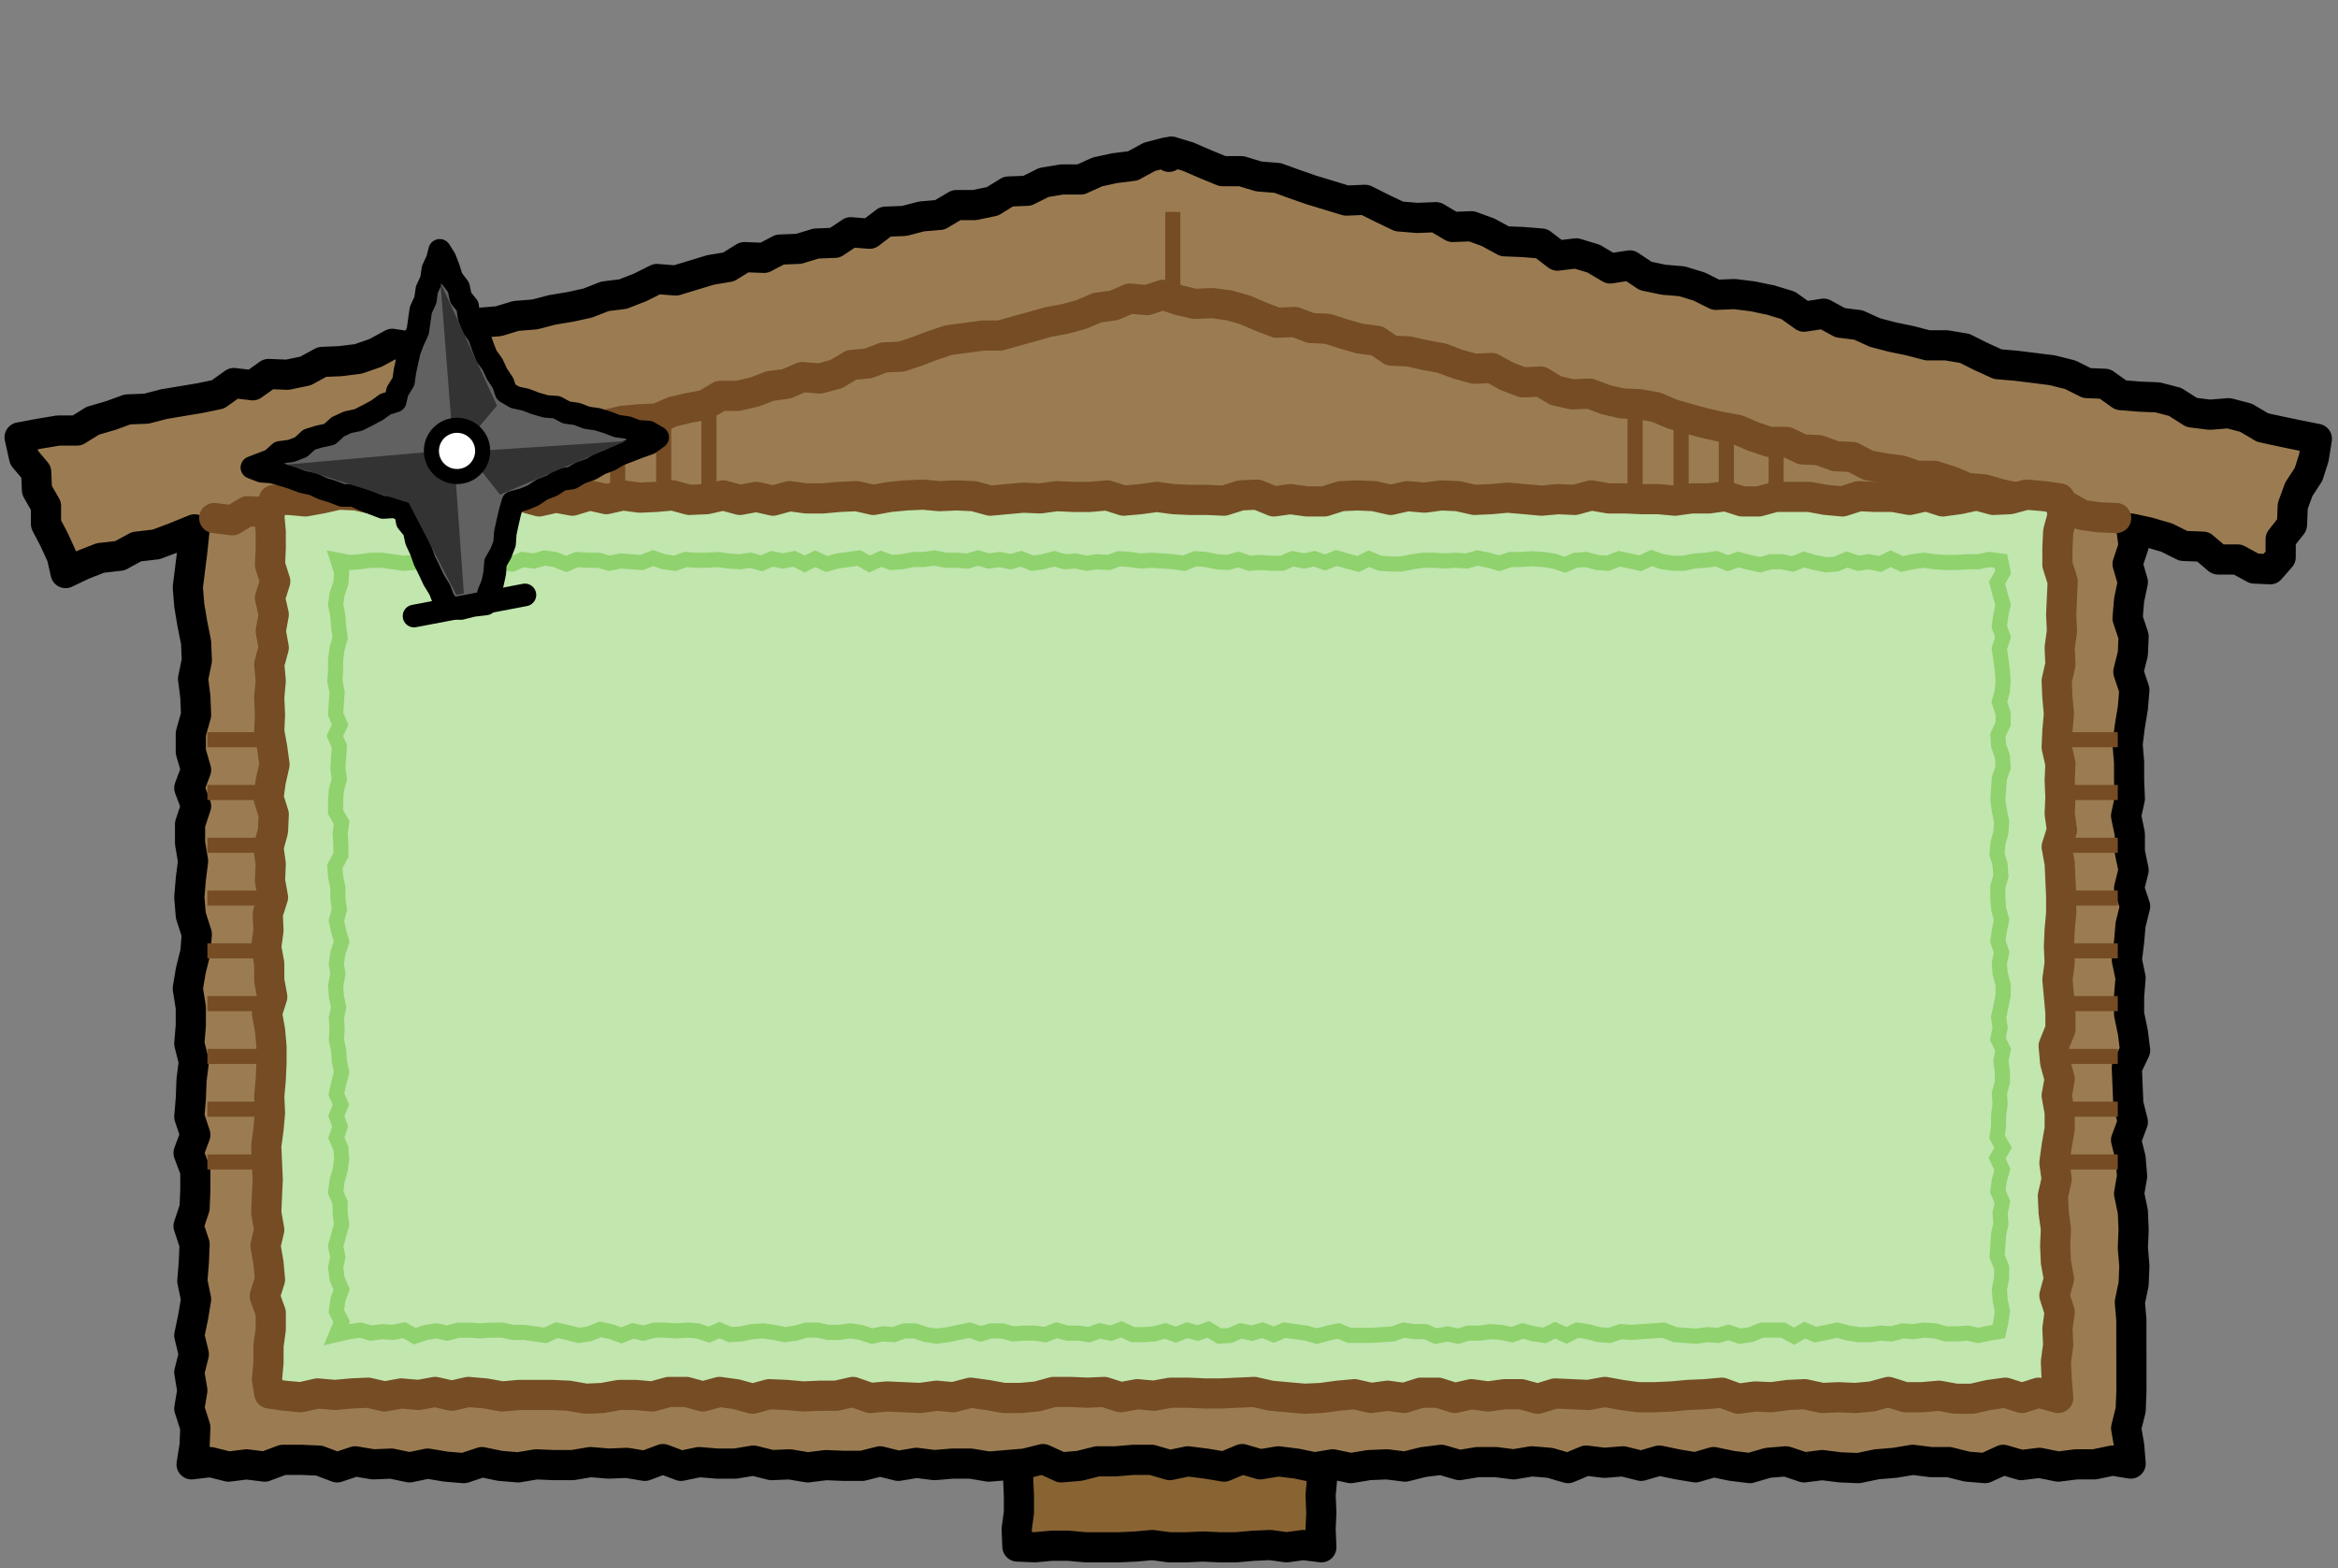 <svg xmlns="http://www.w3.org/2000/svg" id="_レイヤー_1" width="310" height="208" data-name="レイヤー_1" version="1.1"><rect width="100%" height="100%" fill="#808080" stroke="none"/><defs><style>.st2,.st5{stroke-linecap:round;stroke-linejoin:round;fill:none;stroke-width:4px}.st2,.st8{stroke:#754c24}.st5{stroke:#000}.st8{fill:#fff;stroke-width:2px}.st10{fill:#333}.st8{stroke-miterlimit:10}</style></defs><path d="m175.2 205.2-2.4-.3-2.2.3-2.2-.3-2.2.1-2.3.2h-2.2l-2.2-.1-2.2.1H155l-2.2-.3-2.2.2-2.2.1h-4.5l-2.2-.2h-2.3l-2.2.2-2.3-.1-.1-2.3.3-2.2v-2.2l-.1-2.3v-6.7l.1-2.2.2-2.3-.1-2.2v-2.2l.1-2.3-.3-2.2.2-2.3v-4.4l.1-2.3-.2-2.2.3-2.2v-2.3l-.2-2.2.1-2.2-.1-2.3.2-2.2-.1-2.3-.1-2.2v-2.2l.1-2.3.1-2.2.2-2.2v-4.5l-.1-2.3.1-2.2v-2.2l-.1-2.3.1-2.2-.2-2.3.3-2.2v-2.3l.1-2.2-.1-2.1 2.1-.2 2.2-.1h2.3l2.2.2 2.2.1 2.2-.3 2.3.2 2.2-.2 2.2.1h2.2l2.3-.1 2.2.3 2.2-.1 2.3-.1h2.2l2.2.1h2.2l2.4-.2-.2 2.4-.1 2.2.2 2.3-.3 2.2v2.2l.3 2.3-.2 2.2v2.2l.2 2.3v2.2l-.1 2.3-.1 2.2v6.7l-.2 2.2v2.3l.1 2.2-.2 2.3.2 2.2-.1 2.2.1 2.3-.2 2.2v2.2l.1 2.3-.1 2.2.2 2.2-.1 2.3-.2 2.2.2 2.3-.1 2.2v2.2l-.2 2.3v2.2l.3 2.3-.2 2.2v2.2l.2 2.3-.2 2.2.1 2.3-.1 2.2.1 2.4z" style="fill:#896433"/><path d="m175.2 205.2-2.4-.3-2.2.3-2.2-.3-2.2.1-2.3.2h-2.2l-2.2-.1-2.2.1H155l-2.2-.3-2.2.2-2.2.1h-4.5l-2.2-.2h-2.3l-2.2.2-2.3-.1-.1-2.3.3-2.2v-2.2l-.1-2.3v-6.7l.1-2.2.2-2.3-.1-2.2v-2.2l.1-2.3-.3-2.2.2-2.3v-4.4l.1-2.3-.2-2.2.3-2.2v-2.3l-.2-2.2.1-2.2-.1-2.3.2-2.2-.1-2.3-.1-2.2v-2.2l.1-2.3.1-2.2.2-2.2v-4.5l-.1-2.3.1-2.2v-2.2l-.1-2.3.1-2.2-.2-2.3.3-2.2v-2.3l.1-2.2-.1-2.1 2.1-.2 2.2-.1h2.3l2.2.2 2.2.1 2.2-.3 2.3.2 2.2-.2 2.2.1h2.2l2.3-.1 2.2.3 2.2-.1 2.3-.1h2.2l2.2.1h2.2l2.4-.2-.2 2.4-.1 2.2.2 2.3-.3 2.2v2.2l.3 2.3-.2 2.2v2.2l.2 2.3v2.2l-.1 2.3-.1 2.2v6.7l-.2 2.2v2.3l.1 2.2-.2 2.3.2 2.2-.1 2.2.1 2.3-.2 2.2v2.2l.1 2.3-.1 2.2.2 2.2-.1 2.3-.2 2.2.2 2.3-.1 2.2v2.2l-.2 2.3v2.2l.3 2.3-.2 2.2v2.2l.2 2.3-.2 2.2.1 2.3-.1 2.2.1 2.4z" class="st5"/><path d="m307.2 58.2-2.5-.5-2.4-.5-2.3-.5-2.2-1.3-2.3-.6-2.5.2-2.4-.3-2.2-1.4-2.3-.6-2.4-.1-2.5-.2-2.1-1.5-2.4-.1-2.2-1.1-2.4-.6-2.4-.3-2.4-.3-2.4-.2-2.2-1-2.2-1.1-2.4-.4h-2.5l-2.3-.6-2.4-.5-2.3-.6-2.2-1-2.4-.3-2.2-1.2-2.6.4-2.1-1.5-2.3-.7-2.4-.5-2.4-.3-2.5.1-2.2-1.1-2.3-.7-2.4-.2-2.4-.5-2.1-1.4-2.6.4-2.2-1.3-2.3-.7-2.5.3-2.1-1.6-2.4-.2-2.5-.1-2.2-1.2-2.2-.8-2.5.1-2.2-1.3-2.5.1-2.4-.2-2.3-1.1-2.2-1.1-2.5.1-2.3-.7-2.3-.7-2.3-.8-2.2-.8-2.5-.2-2.3-.7h-2.5l-2.2-.9-2.3-1-2.3-.7-.3.7-.2-.4-.1-.2-2.3.6-2.2 1.2-2.4.3-2.3.5-2.2 1h-2.5l-2.4.4-2.2 1.1-2.5.1-2.1 1.3-2.4.5h-2.4l-2.2 1.3-2.4.2-2.3.6-2.5.1-2.1 1.6-2.5-.2-2.1 1.4-2.5.1-2.3.7-2.5.1-2.1 1.1-2.6-.1-2.1 1.3-2.4.4-2.3.7-2.3.7-2.5-.2-2.2 1.1-2.3.9-2.4.3-2.3.9-2.3.5-2.4.4-2.3.6-2.5.2-2.3.7-2.4.2-2.1 1.4-2.3.7-2.6-.2-2.1 1.3-2.6-.4-2.2 1.2-2.3.8-2.4.3-2.4.1-2.2 1.2-2.4.5-2.5-.1-2.1 1.5-2.5-.3-2.1 1.5-2.4.5-2.4.4-2.4.4-2.3.6-2.5.1-2.2.8-2.4.7-2.1 1.3H7.7l-2.4.4-2.7.5.6 2.7 1.6 1.9.1 2.4 1.2 2.1v2.4l1.1 2.1 1 2.2.5 2.2 2.3-1.1 2.3-.9 2.6-.3 2.2-1.2 2.6-.3 2.4-.9 2.7-1.1-.3 2.9-.3 2.4-.3 2.4.2 2.4.4 2.4.5 2.5.1 2.4-.5 2.4.3 2.4.1 2.4-.7 2.5v2.4l.7 2.4-.9 2.4.9 2.4-.8 2.4v2.5l.4 2.4-.3 2.4-.2 2.4.2 2.4.8 2.5-.2 2.4-.6 2.4-.4 2.4.4 2.5v2.4l-.2 2.4.6 2.4-.3 2.4-.1 2.5-.2 2.4.8 2.4-.9 2.4.9 2.4v2.5l-.1 2.4-.8 2.4.8 2.4-.1 2.4-.2 2.5.5 2.4-.4 2.4-.5 2.4.6 2.5-.6 2.4.4 2.4-.4 2.4.8 2.5-.1 2.4-.4 2.5 2.5-.3 2.4.6 2.4-.3 2.4.3 2.4-.9h2.4l2.4.1 2.4.9 2.4-.8 2.4.4 2.4-.1 2.4.5 2.4-.5 2.4.4 2.4.2 2.4-.8 2.4.5 2.4.2 2.4-.4 2.4.1h2.4l2.4-.4 2.4.2 2.4-.1 2.4.4 2.4-.9 2.4.9 2.4-.5 2.4.2h2.4l2.4-.4 2.4.6 2.4-.1 2.4.4 2.4-.3 2.4.1h2.4l2.4-.6 2.4.6 2.4-.4 2.4.3 2.4-.2h2.4l2.4.4 2.4-.2 2.4-.2 2.4-.6 2.4 1.1 2.4-.2 2.4-.6h2.4l2.4-.2h2.4l2.4.7 2.4-.5 2.4.3 2.4.4 2.4-1 2.4.7 2.4-.4 2.4.3 2.4.5 2.4-.4 2.4.5 2.4-.4 2.4-.1 2.4.3 2.4-.6 2.4-.3 2.4.7 2.4-.4h2.4l2.4.3 2.4-.4 2.4.2 2.4.7 2.4-1 2.4.3 2.5-.2 2.4.6 2.4-.7 2.4.5 2.4.4 2.4-.7 2.4.5 2.4.3 2.4-.7 2.4-.2 2.4.8 2.4-.3 2.4.3 2.4.1 2.4-.5 2.4-.2 2.4-.4 2.4.3h2.4l2.4.6 2.4.2 2.4-1.1 2.4.7 2.4-.3 2.5.5 2.4-.3h2.4l2.4-.5 2.4.4-.2-2.4-.4-2.3.6-2.4.1-2.4V175l-.2-2.3.5-2.4.1-2.4-.2-2.4.1-2.4-.1-2.4-.5-2.4.4-2.3-.2-2.4-.6-2.4.9-2.4-.6-2.4-.1-2.4-.1-2.4 1.1-2.3-.3-2.4-.5-2.4v-2.4l.2-2.4-.5-2.4.3-2.4.2-2.3.6-2.4-.8-2.4.6-2.4-.5-2.4v-2.4l-.5-2.4.5-2.3-.1-2.4v-2.4l-.2-2.4.3-2.4.4-2.4.2-2.4-.8-2.4.6-2.4.1-2.3-.8-2.4.2-2.4.5-2.4-.7-2.4.8-2.4-.3-2.3 2.3.5 2.4.7 2.2 1.1 2.6.1 2 1.7h2.6l2.2 1.2 2.1.1 1.4-1.6v-2.4l1.5-1.9.1-2.5.8-2.2 1.3-2 .7-2.2.4-2.5z" style="fill:#9b7c52"/><path d="m307.2 58.2-2.5-.5-2.4-.5-2.3-.5-2.2-1.3-2.3-.6-2.5.2-2.4-.3-2.2-1.4-2.3-.6-2.4-.1-2.5-.2-2.1-1.5-2.4-.1-2.2-1.1-2.4-.6-2.4-.3-2.4-.3-2.4-.2-2.2-1-2.2-1.1-2.4-.4h-2.5l-2.3-.6-2.4-.5-2.3-.6-2.2-1-2.4-.3-2.2-1.2-2.6.4-2.1-1.5-2.3-.7-2.4-.5-2.4-.3-2.5.1-2.2-1.1-2.3-.7-2.4-.2-2.4-.5-2.1-1.4-2.6.4-2.2-1.3-2.3-.7-2.5.3-2.1-1.6-2.4-.2-2.5-.1-2.2-1.2-2.2-.8-2.5.1-2.2-1.3-2.5.1-2.4-.2-2.3-1.1-2.2-1.1-2.5.1-2.3-.7-2.3-.7-2.3-.8-2.2-.8-2.5-.2-2.3-.7h-2.5l-2.2-.9-2.3-1-2.3-.7h0l-.3.7-.2-.4-.1-.2-2.3.6-2.2 1.2-2.4.3-2.3.5-2.2 1h-2.5l-2.4.4-2.2 1.1-2.5.1-2.1 1.3-2.4.5h-2.4l-2.2 1.3-2.4.2-2.3.6-2.5.1-2.1 1.6-2.5-.2-2.1 1.4-2.5.1-2.3.7-2.5.1-2.1 1.1-2.6-.1-2.1 1.3-2.4.4-2.3.7-2.3.7-2.5-.2-2.2 1.1-2.3.9-2.4.3-2.3.9-2.3.5-2.4.4-2.3.6-2.5.2-2.3.7-2.4.2-2.1 1.4-2.3.7-2.6-.2-2.1 1.3-2.6-.4-2.2 1.2-2.3.8-2.4.3-2.4.1-2.2 1.2-2.4.5-2.5-.1-2.1 1.5-2.5-.3-2.1 1.5-2.4.5-2.4.4-2.4.4-2.3.6-2.5.1-2.2.8-2.4.7-2.1 1.3H7.7l-2.4.4-2.7.5.6 2.7 1.6 1.9.1 2.4 1.2 2.1v2.4l1.1 2.1 1 2.2.5 2.2 2.3-1.1 2.3-.9 2.6-.3 2.2-1.2 2.6-.3 2.4-.9 2.7-1.1-.3 2.9-.3 2.4-.3 2.4.2 2.4.4 2.4.5 2.5.1 2.4-.5 2.4.3 2.4.1 2.4-.7 2.5v2.4l.7 2.4-.9 2.4.9 2.4-.8 2.4v2.5l.4 2.4-.3 2.4-.2 2.4.2 2.4.8 2.5-.2 2.4-.6 2.4-.4 2.4.4 2.5v2.4l-.2 2.4.6 2.4-.3 2.4-.1 2.5-.2 2.4.8 2.4-.9 2.4.9 2.4v2.5l-.1 2.4-.8 2.4.8 2.4-.1 2.4-.2 2.5.5 2.4-.4 2.4-.5 2.4.6 2.5-.6 2.4.4 2.4-.4 2.4.8 2.5-.1 2.4-.4 2.5 2.5-.3 2.4.6 2.4-.3 2.4.3 2.4-.9h2.4l2.4.1 2.4.9 2.4-.8 2.4.4 2.4-.1 2.4.5 2.4-.5 2.4.4 2.4.2 2.4-.8 2.4.5 2.4.2 2.4-.4 2.4.1h2.4l2.4-.4 2.4.2 2.4-.1 2.4.4 2.4-.9 2.4.9 2.4-.5 2.4.2h2.4l2.4-.4 2.4.6 2.4-.1 2.4.4 2.4-.3 2.4.1h2.4l2.4-.6 2.4.6 2.4-.4 2.4.3 2.4-.2h2.4l2.4.4 2.4-.2 2.4-.2 2.4-.6 2.4 1.1 2.4-.2 2.4-.6h2.4l2.4-.2h2.4l2.4.7 2.4-.5 2.4.3 2.4.4 2.4-1 2.4.7 2.4-.4 2.4.3 2.4.5 2.4-.4 2.4.5 2.4-.4 2.4-.1 2.4.3 2.4-.6 2.4-.3 2.4.7 2.4-.4h2.4l2.4.3 2.4-.4 2.4.2 2.4.7 2.4-1 2.4.3 2.5-.2 2.4.6 2.4-.7 2.4.5 2.4.4 2.4-.7 2.4.5 2.4.3 2.4-.7 2.4-.2 2.4.8 2.4-.3 2.4.3 2.4.1 2.4-.5 2.4-.2 2.4-.4 2.4.3h2.4l2.4.6 2.4.2 2.4-1.1 2.4.7 2.4-.3 2.5.5 2.4-.3h2.4l2.4-.5 2.4.4-.2-2.4-.4-2.3.6-2.4.1-2.4V175l-.2-2.3.5-2.4.1-2.4-.2-2.4.1-2.4-.1-2.4-.5-2.4.4-2.3-.2-2.4-.6-2.4.9-2.4-.6-2.4-.1-2.4-.1-2.4 1.1-2.3-.3-2.4-.5-2.4v-2.4l.2-2.4-.5-2.4.3-2.4.2-2.3.6-2.4-.8-2.4.6-2.4-.5-2.4v-2.4l-.5-2.4.5-2.3-.1-2.4v-2.4l-.2-2.4.3-2.4.4-2.4.2-2.4-.8-2.4.6-2.4.1-2.3-.8-2.4.2-2.4.5-2.4-.7-2.4.8-2.4-.3-2.3 2.3.5 2.4.7 2.2 1.1 2.6.1 2 1.7h2.6l2.2 1.2 2.1.1 1.4-1.6v-2.4l1.5-1.9.1-2.5.8-2.2 1.3-2 .7-2.2.4-2.5z" class="st5"/><path d="m28.4 68.7 2.4.3 2-1.2 2.3.1 2.1-.8 2-1.1 2.2-.4 2.2-.2 2.2-.7 2.1-.5 2.4.2 2-1.2 2.1-.7 2.2-.4 2.1-.6H61l2.1-.7 2.1-.8 2.2-.5 2.1-.7 2.4.2 2.1-.7 2.1-.6 2.2-.7 2.1-.7 2.2-.5 2.2-.2 2.3-.1 2.1-.9 2.1-.5 2.2-.4 2-1.2h2.3l2.2-.5 2.1-.8 2.2-.3 2.1-.9 2.3.2 2.2-.6 2-1.2 2.2-.2 2.1-.8 2.3-.1 2.1-.7 2.1-.8 2.1-.7 2.3-.3 2.2-.3h2.3l2.1-.6 2.2-.6 2.1-.6 2.2-.4 2.2-.6 2.1-.9 2.2-.3 2.1-.9 2.3.2 2.1-.7 2.1.7 2.1.5 2.4-.1 2.2.3 2.1.6 2.1.9 2.1.8 2.4-.1 2.1.8 2.2.1 2.2.7 2.1.6 2.3.3 1.9 1.3 2.3.1 2.2.5 2.2.4 2.1.8 2.2.6 2.3-.1 2 1.1 2.1.8 2.4-.1 2 1.2 2.2.5 2.3-.1 2.1.8 2.2.5 2.3.1 2.2.4 2.1.9 2.1.6 2.2.6 2.2.5 2.2.4 2.1.9 2.1.7h2.3l2.1 1 2.2.1 2.2.8 2.2.1 2.1 1.1 2.2.4 2.2.3 2.1.7h2.3l2.2.7 2.1.9 2.3.2 2.1.6 2.2.5 2.1.9 2.2.5 2.3-.3 2.1 1.2 2.2.3 2.3.1" class="st2"/><path d="m272.9 185.4-2.6-.7-2.2.7-2.2-.7-2.2.3-2.2.5h-2.2l-2.2-.4-2.3.2h-2.2l-2.2-.7-2.2.6-2.2.2-2.2-.1-2.2.1-2.3-.5-2.2.1-2.2.3-2.2-.1-2.2.3-2.2-.8-2.2.2-2.3.1-2.2.2-2.2.1h-2.2l-2.2-.3-2.2-.4-2.2.4-2.2-.1-2.2-.1-2.3.7-2.2-.6h-2.2l-2.2.3-2.2-.3-2.2.5-2.2-.7h-2.3l-2.2.7-2.2-.3-2.2.3-2.2-.5-2.2.2-2.2.3-2.2.1-2.3-.2-2.2-.2-2.2-.5-2.2.1-2.2.1h-2.2l-2.2-.1h-2.3l-2.2.4-2.2-.2-2.2.4-2.2-.7-2.2.1-2.2-.1h-2.3l-2.2.6-2.2.2h-2.2l-2.2-.4-2.2-.3-2.3.6-2.2-.2-2.2.3-2.2-.1-2.2-.1-2.2.2-2.3-.8-2.2.5h-2.2l-2.2.1-2.2-.2-2.3-.1-2.2.6-2.2-.6-2.2-.3-2.2.6-2.2-.6h-2.3l-2.2.6-2.2-.2h-2.2l-2.2.4-2.2.1-2.3-.4-2.2-.1h-4.4l-2.2.2-2.2-.4-2.3-.2-2.2.5-2.2-.5-2.2.4-2.3-.2-2.2.4-2.2-.5-2.2.1-2.2.2-2.3-.2-2.2.5-2.2-.2-2-.3-.3-1.9.2-2.2v-2.2l.3-2.2v-2.2l-.8-2.2.7-2.2-.2-2.2-.4-2.3.5-2.1-.4-2.3.1-2.2.1-2.2-.1-2.2-.1-2.2.3-2.2.2-2.2-.1-2.2.2-2.2.1-2.2v-2.2l-.2-2.2-.4-2.2.7-2.2-.4-2.2v-2.2l-.4-2.2.3-2.2-.1-2.2.7-2.2-.4-2.2.1-2.2-.3-2.2.6-2.2.1-2.2-.7-2.2.3-2.2.5-2.2-.3-2.2-.4-2.2.1-2.2-.1-2.3.2-2.2-.2-2.2.6-2.2-.4-2.2.4-2.2-.5-2.2.7-2.2-.7-2.2.1-2.2v-2.2l-.2-2.2.6-2h2l2.2.2 2.2-.4 2.2-.5 2.3.1 2.2.5 2.2-.1 2.2.4 2.2-.8h4.4l2.3.3 2.2.1 2.2-.4 2.2.2 2.2.6 2.2-.5 2.2.4 2.3-.7 2.2.5 2.2-.5 2.2.3 2.2-.1 2.2-.2 2.2.6 2.3-.1 2.2-.5 2.2.6 2.2-.4 2.2.5 2.2-.6 2.2.3h2.2l2.2-.2 2.3-.1 2.2.5 2.2-.4 2.2-.2 2.2-.1 2.2.2 2.2-.1 2.3.1 2.2.6 2.2-.2 2.2-.2 2.2.1 2.2-.3 2.2.1h2.2l2.3-.2 2.2.7 2.2-.2 2.2-.3 2.2.3 2.2.1h2.3l2.2.1 2.2-.7 2.2-.1 2.2.9 2.2-.3 2.2.3h2.3l2.2-.7 2.2-.1 2.2.1 2.2.5 2.2-.5 2.3.2 2.2-.3 2.2.1 2.2.5 2.2-.1 2.2-.2 2.3.2 2.2.2 2.2-.2 2.2.1 2.2-.6 2.3.4h2.2l2.2.1h2.2l2.2.2 2.2-.3h2.3l2.2-.3 2.2.7h2.2l2.2-.6h4.5l2.2.4 2.2.2 2.2-.7 2.2.1h2.3l2.2.4 2.2-.5 2.2.7 2.2-.3 2.3-.5 2.2.6 2.2-.1 2.2-.6 2.3.2 2.1.3.4 2.2-.6 2.2-.1 2.2v2.2l.7 2.2-.1 2.2-.1 2.2.1 2.2-.3 2.2.1 2.2-.5 2.2.1 2.2.2 2.2-.2 2.2-.1 2.2.5 2.2-.1 2.2.1 2.2-.1 2.2.3 2.2-.7 2.2.4 2.2.1 2.2.1 2.2v2.2l-.2 2.2-.1 2.2.1 2.2-.3 2.2.2 2.2.2 2.2v2.2l-.9 2.2.2 2.2.6 2.2-.4 2.2.4 2.2v2.2l-.4 2.3-.3 2.2.3 2.2-.5 2.2.1 2.2.3 2.2-.1 2.2.1 2.2.4 2.2-.6 2.2.7 2.2-.3 2.2.1 2.2-.3 2.2.1 2.2.2 2.6z" style="fill:#c1e6ae"/><path d="m272.9 185.4-2.6-.7-2.2.7-2.2-.7-2.2.3-2.2.5h-2.2l-2.2-.4-2.3.2h-2.2l-2.2-.7-2.2.6-2.2.2-2.2-.1-2.2.1-2.3-.5-2.2.1-2.2.3-2.2-.1-2.2.3-2.2-.8-2.2.2-2.3.1-2.2.2-2.2.1h-2.2l-2.2-.3-2.2-.4-2.2.4-2.2-.1-2.2-.1-2.3.7-2.2-.6h-2.2l-2.2.3-2.2-.3-2.2.5-2.2-.7h-2.3l-2.2.7-2.2-.3-2.2.3-2.2-.5-2.2.2-2.2.3-2.2.1-2.3-.2-2.2-.2-2.2-.5-2.2.1-2.2.1h-2.2l-2.2-.1h-2.3l-2.2.4-2.2-.2-2.2.4-2.2-.7-2.2.1-2.2-.1h-2.3l-2.2.6-2.2.2h-2.2l-2.2-.4-2.2-.3-2.3.6-2.2-.2-2.2.3-2.2-.1-2.2-.1-2.2.2-2.3-.8-2.2.5h-2.2l-2.2.1-2.2-.2-2.3-.1-2.2.6-2.2-.6-2.2-.3-2.2.6-2.2-.6h-2.3l-2.2.6-2.2-.2h-2.2l-2.2.4-2.2.1-2.3-.4-2.2-.1h-4.4l-2.2.2-2.2-.4-2.3-.2-2.2.5-2.2-.5-2.2.4-2.3-.2-2.2.4-2.2-.5-2.2.1-2.2.2-2.3-.2-2.2.5-2.2-.2-2-.3-.3-1.9.2-2.2v-2.2l.3-2.2v-2.2l-.8-2.2.7-2.2-.2-2.2-.4-2.3.5-2.1-.4-2.3.1-2.2.1-2.2-.1-2.2-.1-2.2.3-2.2.2-2.2-.1-2.2.2-2.2.1-2.2v-2.2l-.2-2.2-.4-2.2.7-2.2-.4-2.2v-2.2l-.4-2.2.3-2.2-.1-2.2.7-2.2-.4-2.2.1-2.2-.3-2.2.6-2.2.1-2.2-.7-2.2.3-2.2.5-2.2-.3-2.2-.4-2.2.1-2.2-.1-2.3.2-2.2-.2-2.2.6-2.2-.4-2.2.4-2.2-.5-2.2.7-2.2-.7-2.2.1-2.2v-2.2l-.2-2.2.6-2h2l2.2.2 2.2-.4 2.2-.5 2.3.1 2.2.5 2.2-.1 2.2.4 2.2-.8h4.4l2.3.3 2.2.1 2.2-.4 2.2.2 2.2.6 2.2-.5 2.2.4 2.3-.7 2.2.5 2.2-.5 2.2.3 2.2-.1 2.2-.2 2.2.6 2.3-.1 2.2-.5 2.2.6 2.2-.4 2.2.5 2.2-.6 2.2.3h2.2l2.2-.2 2.3-.1 2.2.5 2.2-.4 2.2-.2 2.2-.1 2.2.2 2.2-.1 2.3.1 2.2.6 2.2-.2 2.2-.2 2.2.1 2.2-.3 2.2.1h2.2l2.3-.2 2.2.7 2.2-.2 2.2-.3 2.2.3 2.2.1h2.3l2.2.1 2.2-.7 2.2-.1 2.2.9 2.2-.3 2.2.3h2.3l2.2-.7 2.2-.1 2.2.1 2.2.5 2.2-.5 2.3.2 2.2-.3 2.2.1 2.2.5 2.2-.1 2.2-.2 2.3.2 2.2.2 2.2-.2 2.2.1 2.2-.6 2.3.4h2.2l2.2.1h2.2l2.2.2 2.2-.3h2.3l2.2-.3 2.2.7h2.2l2.2-.6h4.5l2.2.4 2.2.2 2.2-.7 2.2.1h2.3l2.2.4 2.2-.5 2.2.7 2.2-.3 2.3-.5 2.2.6 2.2-.1 2.2-.6 2.3.2 2.1.3.4 2.2-.6 2.2-.1 2.2v2.2l.7 2.2-.1 2.2-.1 2.2.1 2.2-.3 2.2.1 2.2-.5 2.2.1 2.2.2 2.2-.2 2.2-.1 2.2.5 2.2-.1 2.2.1 2.2-.1 2.2.3 2.2-.7 2.2.4 2.2.1 2.2.1 2.2v2.2l-.2 2.2-.1 2.2.1 2.2-.3 2.2.2 2.2.2 2.2v2.2l-.9 2.2.2 2.2.6 2.2-.4 2.2.4 2.2v2.2l-.4 2.3-.3 2.2.3 2.2-.5 2.2.1 2.2.3 2.2-.1 2.2.1 2.2.4 2.2-.6 2.2.7 2.2-.3 2.2.1 2.2-.3 2.2.1 2.2.2 2.6z" class="st2"/><path d="M81.9 57.3v8.3M88 55.4v10.2M94 55.2v10.4M75.4 57.3v8.3M228.9 57.3v8.3M222.9 55.4v10.2M216.8 55.2v10.4M235.5 57.3v8.3M27.5 98.1h8.3M27.5 105.1h8.3M27.5 112.1h8.3M27.5 119.1h8.3M27.5 126.1h8.3M27.5 133.1h8.3M27.5 140.1h8.3M27.5 147.1h8.3M27.5 154.1h8.3M272.5 98.1h8.3M272.5 105.1h8.3M272.5 112.1h8.3M272.5 119.1h8.3M272.5 126.1h8.3M272.5 133.1h8.3M272.5 140.1h8.3M272.5 147.1h8.3M272.5 154.1h8.3" class="st8"/><path d="m265 176.6-1.2.2-1.5.3-1.4-.3-1.5.1H258l-1.4-.4-1.5-.1-1.4.2-1.4-.1-1.5.4-1.4-.1-1.5.2h-1.4l-1.4-.2-1.5-.4-1.4.3-1.5.3-1.4-.6-1.4.8-1.5-.8h-2.8l-1.5.6-1.4.2-1.5-.5-1.4.4-1.4-.1-1.5.2-1.4-.1-1.4-.1-1.5-.6-1.4.1-1.5.1-1.4.1-1.4-.1-1.5.5-1.4-.1-1.5-.4-1.4-.2-1.4.7-1.5-.7-1.4.7-1.4-.2-1.5-.4-1.4.5-1.5-.3-1.4-.1-1.4.2h-1.5l-1.4.4-1.4-.3-1.5.3-1.4-.6h-1.4l-1.5-.2-1.4.5-1.4.1-1.5.1h-2.9l-1.4-.6-1.4.3-1.5.4-1.4-.4-1.5-.2-1.4-.2-1.4.6-1.5-.6-1.4.4-1.5-.3-1.4.6-1.4.1-1.5-.9-1.4.5-1.4-.4-1.5.6-1.4-.5-1.5.4-1.4.1h-1.4l-1.5-.7-1.4.5-1.5-.3-1.4.5-1.4-.2h-1.5l-1.4-.4-1.5.6-1.4-.2h-1.4l-1.5.1-1.4-.4h-1.5l-1.4.4-1.4-.5-1.5.3-1.4.3-1.5.2-1.4-.2-1.5-.5h-1.4l-1.4.5-1.5-.1-1.4.3-1.5-.5-1.4-.2-1.4.2h-1.5l-1.4-.3h-1.5l-1.4.4-1.4.2-1.5-.3-1.4-.2-1.5.1-1.4.3-1.5.1-1.4-.6-1.4.6-1.5-.5-1.4-.1-1.5.1-1.4-.1h-1.4l-1.5.4-1.4-.3-1.5.6-1.4-.5-1.4-.3-1.5.6-1.4.2-1.5-.4-1.4-.3-1.5.7-1.4-.2-1.4-.2H68l-1.4-.3h-1.5l-1.4.1-1.5-.1h-1.4l-1.5.4-1.4-.3-1.4.2-1.5.5-1.4-.8-1.5.3-1.4-.1-1.5.2-1.4-.4-1.5.2-1.7.4.7-1.7-.7-1.4.2-1.5.5-1.4-.6-1.4-.2-1.5.3-1.4-.3-1.4.4-1.5.4-1.4-.2-1.5v-1.4l-.6-1.4.2-1.5.4-1.4.2-1.5-.1-1.4-.6-1.4.5-1.5-.5-1.4.6-1.5-.6-1.4.3-1.4.4-1.5-.3-1.4-.1-1.5-.3-1.4.1-1.4-.1-1.5.3-1.4-.3-1.5-.1-1.4.3-1.5-.2-1.4.2-1.4.5-1.5-.4-1.4-.3-1.4.4-1.5-.2-1.4v-1.5l-.3-1.4-.1-1.4.8-1.5V112l-.1-1.5.2-1.4-.8-1.4v-1.5l.1-1.4.4-1.5-.2-1.4.1-1.5.1-1.4-.6-1.4.7-1.5-.6-1.4.1-1.5.1-1.4-.3-1.5.1-1.4v-1.4l.2-1.5.4-1.4-.2-1.5-.1-1.4-.3-1.5.2-1.4.5-1.5.1-1.4-.5-1.6 1.5.3 1.4-.1 1.5-.2h1.4l1.5.2 1.4.2 1.4-.1 1.5-.2 1.4-.2 1.4.2 1.5.3 1.4-.1h1.5l1.4.2 1.4-.2 1.5.2 1.4-.6 1.5.2 1.4-.4 1.4.2 1.5.6 1.4-.6 1.5.1h1.4l1.4.4 1.5-.3 1.4.1 1.4.1 1.5-.6 1.4.5 1.5.2 1.4-.5 1.4.1h1.5l1.4-.1 1.4.2 1.5.1 1.4-.2 1.5.4 1.4-.6 1.4.3 1.5-.3 1.4.7 1.4-.7 1.5.7 1.4-.4 1.5-.2 1.4-.2 1.4.8 1.5-.7 1.4.5 1.4-.1 1.5-.3h1.4l1.4-.2 1.5.3h1.4l1.5.1 1.4-.4 1.4.4 1.5-.2 1.4.3 1.4-.4 1.5.6 1.4-.2 1.5-.4 1.4.4 1.4-.1 1.5.3 1.4-.2 1.5.1 1.4-.5 1.4.1 1.5.2 1.4-.1 1.5.1 1.4.1 1.4.2 1.5-.6 1.4.1 1.4.3 1.5.1 1.4-.4 1.5.5 1.4-.1 1.5.1h1.4l1.4-.6 1.5.3 1.4-.3 1.4.5 1.5-.6 1.4.4 1.5.4 1.4-.7 1.5.6 1.4.1h1.4l1.5-.3 1.4-.2h1.5l1.4.1 1.4-.1 1.5.1 1.4-.4 1.5.3 1.4.4 1.5-.5h1.4l1.4-.1 1.5.1 1.4.2 1.5.5 1.4-.6 1.4-.1 1.5.4 1.4.1 1.5-.6 1.4.3 1.4.3 1.5-.7 1.4.5 1.5.2h1.4l1.4-.3 1.5-.1 1.4-.2 1.5.6 1.4-.5 1.5.4 1.4.3 1.4-.4h1.5l1.4.3 1.5-.6 1.4.4 1.5.3 1.4-.1 1.4-.6 1.5.5 1.4-.2 1.5.3 1.4-.7 1.5.7 1.4-.3 1.5-.2 1.4.2 1.5.1h1.4l1.4-.1h1.5l1.5-.3 1.5.2.3 1.5-.8 1.4.4 1.5.4 1.4-.3 1.4-.2 1.5.5 1.4-.5 1.5.2 1.4.2 1.4.1 1.5-.1 1.4-.4 1.4.5 1.5V96l-.7 1.5.1 1.4.5 1.4.1 1.5-.5 1.4-.1 1.5-.1 1.4.2 1.4.3 1.5-.1 1.4-.4 1.5-.1 1.4.4 1.4.1 1.5-.4 1.4v1.5l.1 1.4.4 1.5-.3 1.4-.2 1.4.5 1.5-.3 1.4.1 1.4.4 1.5v1.4l-.3 1.5-.3 1.4.2 1.4-.3 1.5.7 1.4-.3 1.5.2 1.4v1.4l-.4 1.5.1 1.4-.2 1.5v1.4l-.2 1.5.8 1.4-.8 1.4.7 1.5-.4 1.4-.2 1.5.6 1.4-.3 1.5.1 1.4-.3 1.4-.1 1.5-.1 1.4.6 1.5v1.4l-.3 1.5.1 1.4.3 1.5-.2 1.4-.3 1.3z" style="stroke:#90d26d;stroke-miterlimit:10;stroke-width:2px;fill:none"/><path d="M155.5 28.1v11.5" class="st8"/><path d="m58.3 33.2-.3 1.2-.6 1.3-.2 1.4-.6 1.3-.2 1.4-.6 1.3-.2 1.4-.2 1.4-.6 1.3-.5 1.3-.3 1.3-.3 1.4-.2 1.4-.8 1.3-.3 1.3-1.3.4-1.1.8-1.3.7-1.2.6-1.4.3-1.3.6-1.1 1-1.4.3-1.3.4-1.1 1-1.3.5-1.5.2-1.1 1-1.3.5-1.3.5 1.3.5 1.4.1 1.4.4 1.3.4 1.3.5 1.4.3 1.3.6 1.3.4 1.3.5h1.5l1.3.6 1.3.5 1.3.5 1.5-.1 1.4.5.3 1.5.9 1.1.3 1.4.6 1.3.5 1.4.6 1.2.6 1.3.8 1.3.5 1.3.8 1.1 1.5.1 1.6-.4 1.7-.2.4-1.5.5-1.2.3-1.4.1-1.4.7-1.2.5-1.3.1-1.4.3-1.4.3-1.3.4-1.4 1.5-.4 1.2-.5 1.2-.8 1.3-.5 1.2-.8 1.4-.2 1.2-.7 1.4-.5 1.2-.7 1.3-.5 1.2-.7 1.3-.5 1.3-.5 1.4-.5 1.1-.8-1.2-.7-1.5-.1-1.3-.5-1.4-.2-1.3-.5-1.3-.4-1.4-.2-1.3-.5-1.4-.2-1.3-.7-1.4-.1-1.4-.4-1.3-.5-1.4-.3-1.2-.7-.4-1.2-.8-1.2-.6-1.3-.8-1.1-.5-1.3-.5-1.4-.8-1.1-.5-1.3-.2-1.5-.9-1.1-.3-1.4-.9-1.2-.4-1.3-.5-1.3-.7-1.1z" style="fill:#616161"/><path d="m58.3 33.2-.3 1.2-.6 1.3-.2 1.4-.6 1.3-.2 1.4-.6 1.3-.2 1.4-.2 1.4-.6 1.3-.5 1.3-.3 1.3-.3 1.4-.2 1.4-.8 1.3-.3 1.3-1.3.4-1.1.8-1.3.7-1.2.6-1.4.3-1.3.6-1.1 1-1.4.3-1.3.4-1.1 1-1.3.5-1.5.2-1.1 1-1.3.5-1.3.5 1.3.5 1.4.1 1.4.4 1.3.4 1.3.5 1.4.3 1.3.6 1.3.4 1.3.5h1.5l1.3.6 1.3.5 1.3.5 1.5-.1 1.4.5.3 1.5.9 1.1.3 1.4.6 1.3.5 1.4.6 1.2.6 1.3.8 1.3.5 1.3.8 1.1 1.5.1 1.6-.4 1.7-.2.4-1.5.5-1.2.3-1.4.1-1.4.7-1.2.5-1.3.1-1.4.3-1.4.3-1.3.4-1.4 1.5-.4 1.2-.5 1.2-.8 1.3-.5 1.2-.8 1.4-.2 1.2-.7 1.4-.5 1.2-.7 1.3-.5 1.2-.7 1.3-.5 1.3-.5 1.4-.5 1.1-.8-1.2-.7-1.5-.1-1.3-.5-1.4-.2-1.3-.5-1.3-.4-1.4-.2-1.3-.5-1.4-.2-1.3-.7-1.4-.1-1.4-.4-1.3-.5-1.4-.3-1.2-.7-.4-1.2-.8-1.2-.6-1.3-.8-1.1-.5-1.3-.5-1.4-.8-1.1-.5-1.3-.2-1.5-.9-1.1-.3-1.4-.9-1.2-.4-1.3-.5-1.3-.7-1.1z" style="stroke-width:3px;stroke:#000;fill:none;stroke-linecap:round;stroke-linejoin:round"/><path d="m58.4 37.5 1.8 23 5.7-6.7-7.5-16.3zM61.8 59.9 83 58.5l-16.7 7.1-4.5-5.7z" class="st10"/><path d="m58.4 59.8-20.3 1.8 16.1 5.1 6.3 12.2 1-.2-1.3-18.2" class="st10"/><circle cx="60.6" cy="59.8" r="3.4" style="stroke-width:2px;fill:#fff;stroke:#000;stroke-linecap:round;stroke-linejoin:round"/><path d="m54.9 81.7 14.7-2.8" style="fill:#616161;stroke-width:3px;stroke:#000;stroke-linecap:round;stroke-linejoin:round"/></svg>